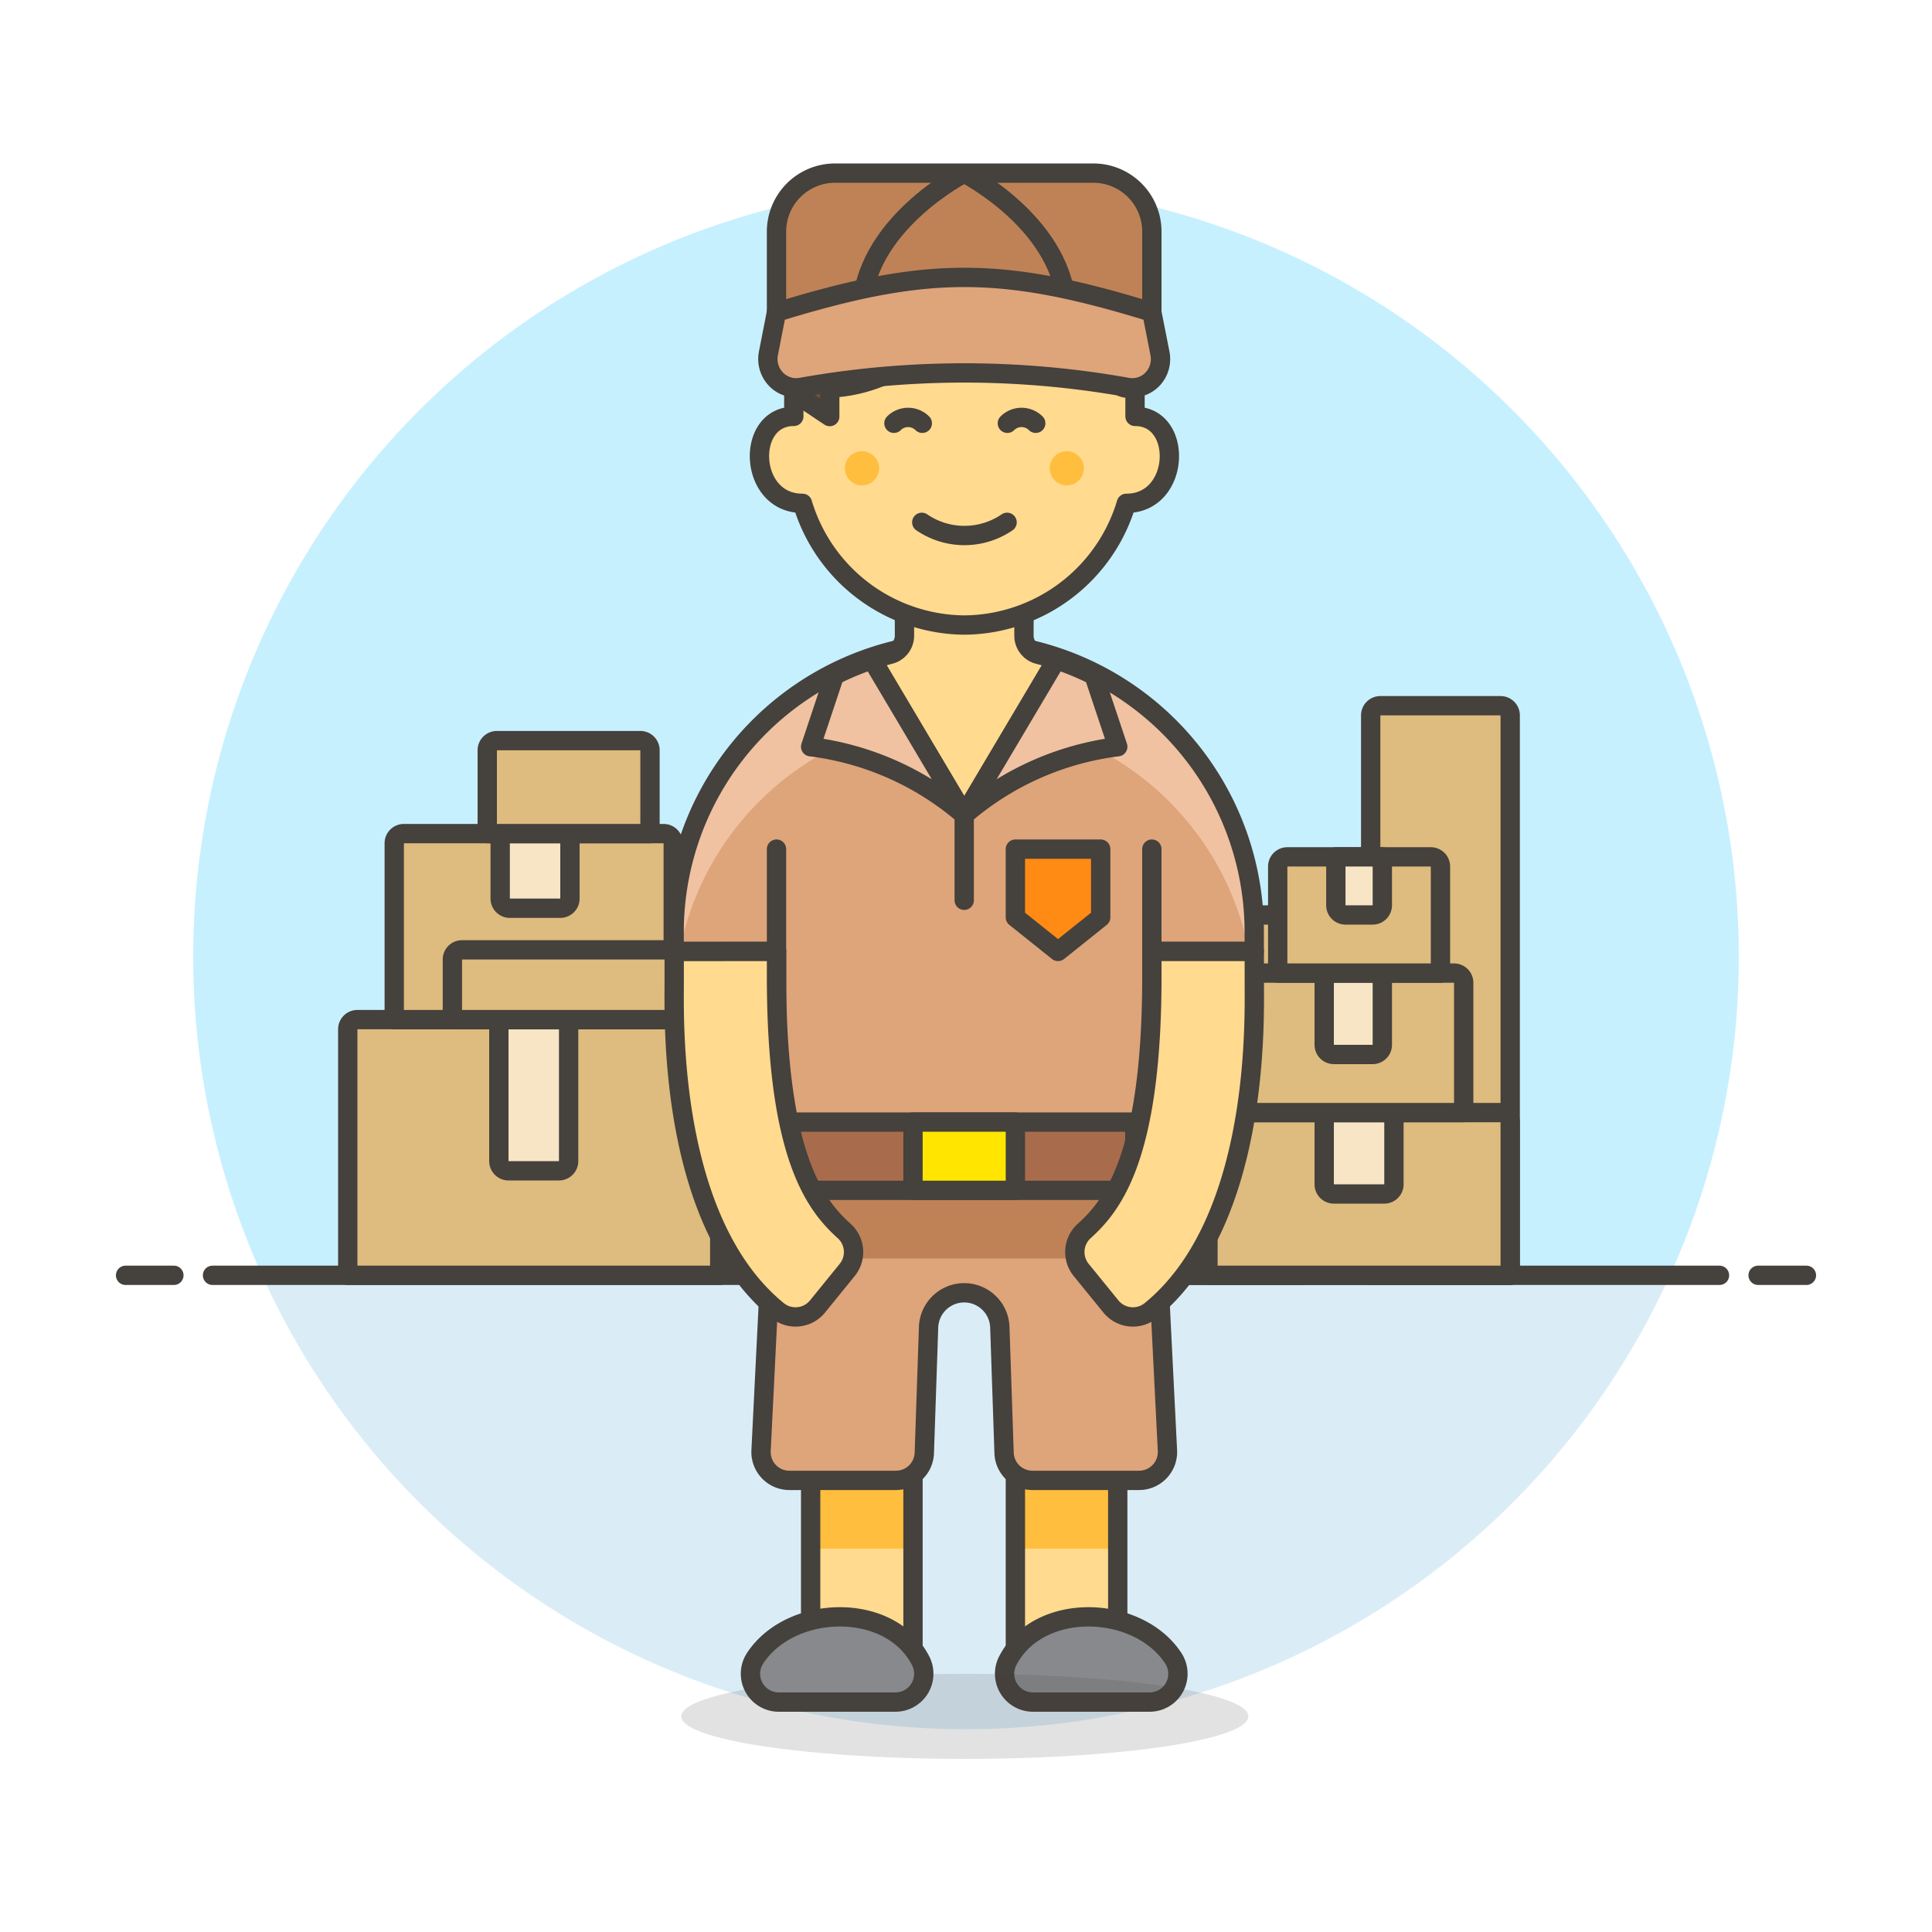 <svg xmlns="http://www.w3.org/2000/svg" viewBox="0 0 100 100"><g class="nc-icon-wrapper"><defs/><path class="a" d="M90 49.51a40 40 0 1 0-76.436 16.5h72.872A39.825 39.825 0 0 0 90 49.51z" style="" fill="#c7f0ff"/><path class="b" d="M13.564 66.01a40 40 0 0 0 72.872 0z" style="" fill="#daedf7"/><path class="c" d="M11 66.01h78" fill="none" stroke="#45413c" stroke-linejoin="round" stroke-linecap="round"/><path class="c" d="M6.5 66.01H9" fill="none" stroke="#45413c" stroke-linejoin="round" stroke-linecap="round"/><path class="c" d="M91 66.01h2.5" fill="none" stroke="#45413c" stroke-linejoin="round" stroke-linecap="round"/><g><path class="d" d="M51.693 47.358h15.643V66.01H51.693z" stroke="#45413c" stroke-linejoin="round" stroke-linecap="round" fill="#debb7e"/><path class="d" d="M78.168 66.01h-7.221V37.028a.5.5 0 0 1 .5-.5h6.221a.5.5 0 0 1 .5.5z" stroke="#45413c" stroke-linejoin="round" stroke-linecap="round" fill="#debb7e"/><path class="d" d="M37.254 66.01H18V53.274a.5.5 0 0 1 .5-.5h18.254a.5.5 0 0 1 .5.5z" stroke="#45413c" stroke-linejoin="round" stroke-linecap="round" fill="#debb7e"/><path class="e" d="M28.932 60.6h-2.611a.5.5 0 0 1-.5-.5v-7.326h3.611V60.1a.5.5 0 0 1-.5.5z" stroke="#45413c" stroke-linejoin="round" stroke-linecap="round" fill="#f7e5c6"/><path class="d" d="M78.168 66.01H62.524v-7.923a.5.5 0 0 1 .5-.5h14.644a.5.5 0 0 1 .5.5z" stroke="#45413c" stroke-linejoin="round" stroke-linecap="round" fill="#debb7e"/><path class="e" d="M71.65 61.8h-2.609a.5.5 0 0 1-.5-.5v-3.713h3.609V61.3a.5.5 0 0 1-.5.5z" stroke="#45413c" stroke-linejoin="round" stroke-linecap="round" fill="#f7e5c6"/><path class="d" d="M75.761 57.587H64.329v-6.72a.5.5 0 0 1 .5-.5h10.432a.5.5 0 0 1 .5.5z" stroke="#45413c" stroke-linejoin="round" stroke-linecap="round" fill="#debb7e"/><path class="e" d="M71.049 54.579h-2.008a.5.5 0 0 1-.5-.5v-3.712h3.008v3.712a.5.5 0 0 1-.5.5z" stroke="#45413c" stroke-linejoin="round" stroke-linecap="round" fill="#f7e5c6"/><path class="d" d="M34.847 52.774H20.406v-9.127a.5.5 0 0 1 .5-.5h13.441a.5.5 0 0 1 .5.5z" stroke="#45413c" stroke-linejoin="round" stroke-linecap="round" fill="#debb7e"/><path class="e" d="M29 47.01h-2.61a.5.5 0 0 1-.5-.5v-3.363h3.61v3.363a.5.5 0 0 1-.5.5z" stroke="#45413c" stroke-linejoin="round" stroke-linecap="round" fill="#f7e5c6"/><path class="d" d="M33.644 43.147H25.22v-4.313a.5.5 0 0 1 .5-.5h7.424a.5.5 0 0 1 .5.5z" stroke="#45413c" stroke-linejoin="round" stroke-linecap="round" fill="#debb7e"/><path class="d" d="M74.558 50.367h-8.424v-5.516a.5.5 0 0 1 .5-.5h7.424a.5.5 0 0 1 .5.5z" stroke="#45413c" stroke-linejoin="round" stroke-linecap="round" fill="#debb7e"/><path class="e" d="M71.049 47.358h-1.406a.5.5 0 0 1-.5-.5v-2.507h2.406v2.507a.5.5 0 0 1-.5.5z" stroke="#45413c" stroke-linejoin="round" stroke-linecap="round" fill="#f7e5c6"/><path class="d" d="M36.651 52.774H23.415v-3.11a.5.5 0 0 1 .5-.5h12.236a.5.5 0 0 1 .5.5z" stroke="#45413c" stroke-linejoin="round" stroke-linecap="round" fill="#debb7e"/><path class="f" d="M52.556 75.166h5.298v10.985h-5.298z" style="" fill="#ffda8f"/><path class="g" d="M52.556 75.166h5.298v4.991h-5.298z" style="" fill="#ffbe3d"/><path class="c" d="M52.556 75.166h5.298v10.985h-5.298z" fill="none" stroke="#45413c" stroke-linejoin="round" stroke-linecap="round"/><path class="h" d="M60.732 85.833A1.467 1.467 0 0 1 59.5 88.1h-6.038a1.468 1.468 0 0 1-1.3-2.142c1.601-3.092 6.738-2.919 8.57-.125z" stroke="#45413c" stroke-linejoin="round" stroke-linecap="round" fill="#87898c"/><path class="f" d="M41.959 75.166h5.298v10.985h-5.298z" style="" fill="#ffda8f"/><path class="g" d="M41.959 75.166h5.298v4.991h-5.298z" style="" fill="#ffbe3d"/><path class="c" d="M41.959 75.166h5.298v10.985h-5.298z" fill="none" stroke="#45413c" stroke-linejoin="round" stroke-linecap="round"/><path class="i" d="M64.919 48.365a15.013 15.013 0 1 0-30.025 0v.882h5.3v11.481H59.62V49.247h5.3z" style="" fill="#dea47a"/><ellipse class="j" cx="49.938" cy="88.838" rx="14.677" ry="2.202" fill="#45413c" opacity="0.15"/><path class="i" d="M46.376 76.624a1.469 1.469 0 0 0 1.467-1.419l.221-6.531a1.845 1.845 0 0 1 3.686 0l.221 6.531a1.468 1.468 0 0 0 1.467 1.419h5.523a1.47 1.47 0 0 0 1.466-1.541l-.807-16.121H40.192l-.8 16.121a1.468 1.468 0 0 0 1.465 1.541z" style="" fill="#dea47a"/><path class="k" d="M39.884 65.144H59.93l-.177-3.532H40.06l-.176 3.532z" style="" fill="#bf8256"/><path class="c" d="M46.376 76.624a1.469 1.469 0 0 0 1.467-1.419l.221-6.531a1.845 1.845 0 0 1 3.686 0l.221 6.531a1.468 1.468 0 0 0 1.467 1.419h5.523a1.47 1.47 0 0 0 1.466-1.541l-.807-16.121H40.192l-.8 16.121a1.468 1.468 0 0 0 1.465 1.541z" fill="none" stroke="#45413c" stroke-linejoin="round" stroke-linecap="round"/><path class="l" d="M49.907 33.352a15.017 15.017 0 0 0-15.013 15.013v.882h.279a15.007 15.007 0 0 1 29.467 0h.279v-.882a15.017 15.017 0 0 0-15.012-15.013z" style="" fill="#f0c2a1"/><path class="c" d="M64.919 48.365a15.013 15.013 0 1 0-30.025 0v.882h5.3v11.481H59.62V49.247h5.3z" fill="none" stroke="#45413c" stroke-linejoin="round" stroke-linecap="round"/><path class="c" d="M59.62 49.247V43.95" fill="none" stroke="#45413c" stroke-linejoin="round" stroke-linecap="round"/><path class="c" d="M40.192 49.247V43.95" fill="none" stroke="#45413c" stroke-linejoin="round" stroke-linecap="round"/><path class="m" d="M40.192 58.079h18.545v3.533H40.192z" stroke="#45413c" stroke-linejoin="round" stroke-linecap="round" fill="#a86c4d"/><path class="n" d="M47.257 58.079h5.299v3.533h-5.299z" stroke="#45413c" stroke-linejoin="round" stroke-linecap="round" fill="#ffe500"/><path class="h" d="M39.081 85.833A1.467 1.467 0 0 0 40.31 88.1h6.041a1.468 1.468 0 0 0 1.3-2.142c-1.6-3.092-6.74-2.919-8.57-.125z" stroke="#45413c" stroke-linejoin="round" stroke-linecap="round" fill="#87898c"/><path class="o" d="M53.751 33.873A1 1 0 0 1 53 32.9l.005-4.965h-6.19v4.968a1 1 0 0 1-.75.967c-.311.08-.619.17-.923.272l4.77 8.037 4.769-8.037c-.31-.099-.619-.188-.93-.269z" stroke="#45413c" stroke-linejoin="round" stroke-linecap="round" fill="#ffda8f"/><path class="p" d="M41.959 38.65a14.988 14.988 0 0 1 7.948 3.533l-4.77-8.037a14.817 14.817 0 0 0-1.945.808z" stroke="#45413c" stroke-linejoin="round" stroke-linecap="round" fill="#f0c2a1"/><path class="p" d="M57.855 38.65a14.985 14.985 0 0 0-7.948 3.533l4.769-8.037a14.887 14.887 0 0 1 1.946.808z" stroke="#45413c" stroke-linejoin="round" stroke-linecap="round" fill="#f0c2a1"/><path class="c" d="M49.907 42.183v4.415" fill="none" stroke="#45413c" stroke-linejoin="round" stroke-linecap="round"/><path class="q" d="M56.972 47.482l-2.208 1.765-2.208-1.765V43.95h4.416v3.532z" stroke="#45413c" stroke-linejoin="round" stroke-linecap="round" fill="#ff8a14"/><path class="o" d="M40.192 49.247v1.28c0 9.249 1.989 11.829 3.5 13.186a1.466 1.466 0 0 1 .16 2.017l-1.536 1.892a1.467 1.467 0 0 1-2.068.211c-5.661-4.627-5.351-15.084-5.351-17v-1.584z" stroke="#45413c" stroke-linejoin="round" stroke-linecap="round" fill="#ffda8f"/><path class="o" d="M59.621 49.247v1.28c0 9.249-1.99 11.829-3.5 13.186a1.468 1.468 0 0 0-.16 2.017l1.539 1.892a1.467 1.467 0 0 0 2.068.211c5.661-4.627 5.354-15.084 5.354-17v-1.586z" stroke="#45413c" stroke-linejoin="round" stroke-linecap="round" fill="#ffda8f"/><g><path class="o" d="M49.918 32.352a8.823 8.823 0 0 0 8.382-6.3h.008c2.792 0 2.961-4.5.441-4.5v-1.8a8.833 8.833 0 1 0-17.662 0v1.8c-2.52 0-2.35 4.5.442 4.5h.007a8.823 8.823 0 0 0 8.382 6.3z" stroke="#45413c" stroke-linejoin="round" stroke-linecap="round" fill="#ffda8f"/><path class="r" d="M40.745 19.3a1.468 1.468 0 0 0 .654 1.229l1.548 1.032v-1.473a7.942 7.942 0 0 0 5.137-2.2v.734s4.4-.734 5.871-4.4c0 0 2.935 5.871 4.4 5.871a.734.734 0 0 0 .734-.734 8.55 8.55 0 0 0-8.55-8.593H49.3a8.55 8.55 0 0 0-8.551 8.506z" stroke="#45413c" stroke-linejoin="round" stroke-linecap="round" fill="#724f3d"/><path class="g" d="M45.5 24.255a.884.884 0 1 1-.883-.9.892.892 0 0 1 .883.9z" style="" fill="#ffbe3d"/><path class="g" d="M56.1 24.255a.883.883 0 1 1-.883-.9.891.891 0 0 1 .883.9z" style="" fill="#ffbe3d"/><path class="c" d="M47.711 27.036a3.915 3.915 0 0 0 4.415 0" fill="none" stroke="#45413c" stroke-linejoin="round" stroke-linecap="round"/><path class="c" d="M46.27 21.909a1.039 1.039 0 0 1 1.468 0" fill="none" stroke="#45413c" stroke-linejoin="round" stroke-linecap="round"/><path class="c" d="M52.141 21.909a1.039 1.039 0 0 1 1.468 0" fill="none" stroke="#45413c" stroke-linejoin="round" stroke-linecap="round"/></g><g><path class="s" d="M56.592 8.961H43.22a3.028 3.028 0 0 0-3.028 3.028v5.068H59.62v-5.068a3.027 3.027 0 0 0-3.028-3.028z" stroke="#45413c" stroke-linejoin="round" stroke-linecap="round" fill="#bf8256"/><path class="t" d="M49.907 8.961s-5.3 2.7-5.3 7.2" fill="none" stroke="#45413c" stroke-linejoin="round"/><path class="t" d="M49.907 8.961s5.3 2.7 5.3 7.2" fill="none" stroke="#45413c" stroke-linejoin="round"/><path class="u" d="M60.039 18.289a1.511 1.511 0 0 1-.4 1.353 1.449 1.449 0 0 1-1.331.4 48.1 48.1 0 0 0-16.8 0 1.45 1.45 0 0 1-1.33-.4 1.514 1.514 0 0 1-.405-1.353l.418-2.131c7.783-2.4 11.668-2.4 19.428 0z" stroke="#45413c" stroke-linejoin="round" stroke-linecap="round" fill="#dea47a"/></g></g></g></svg>